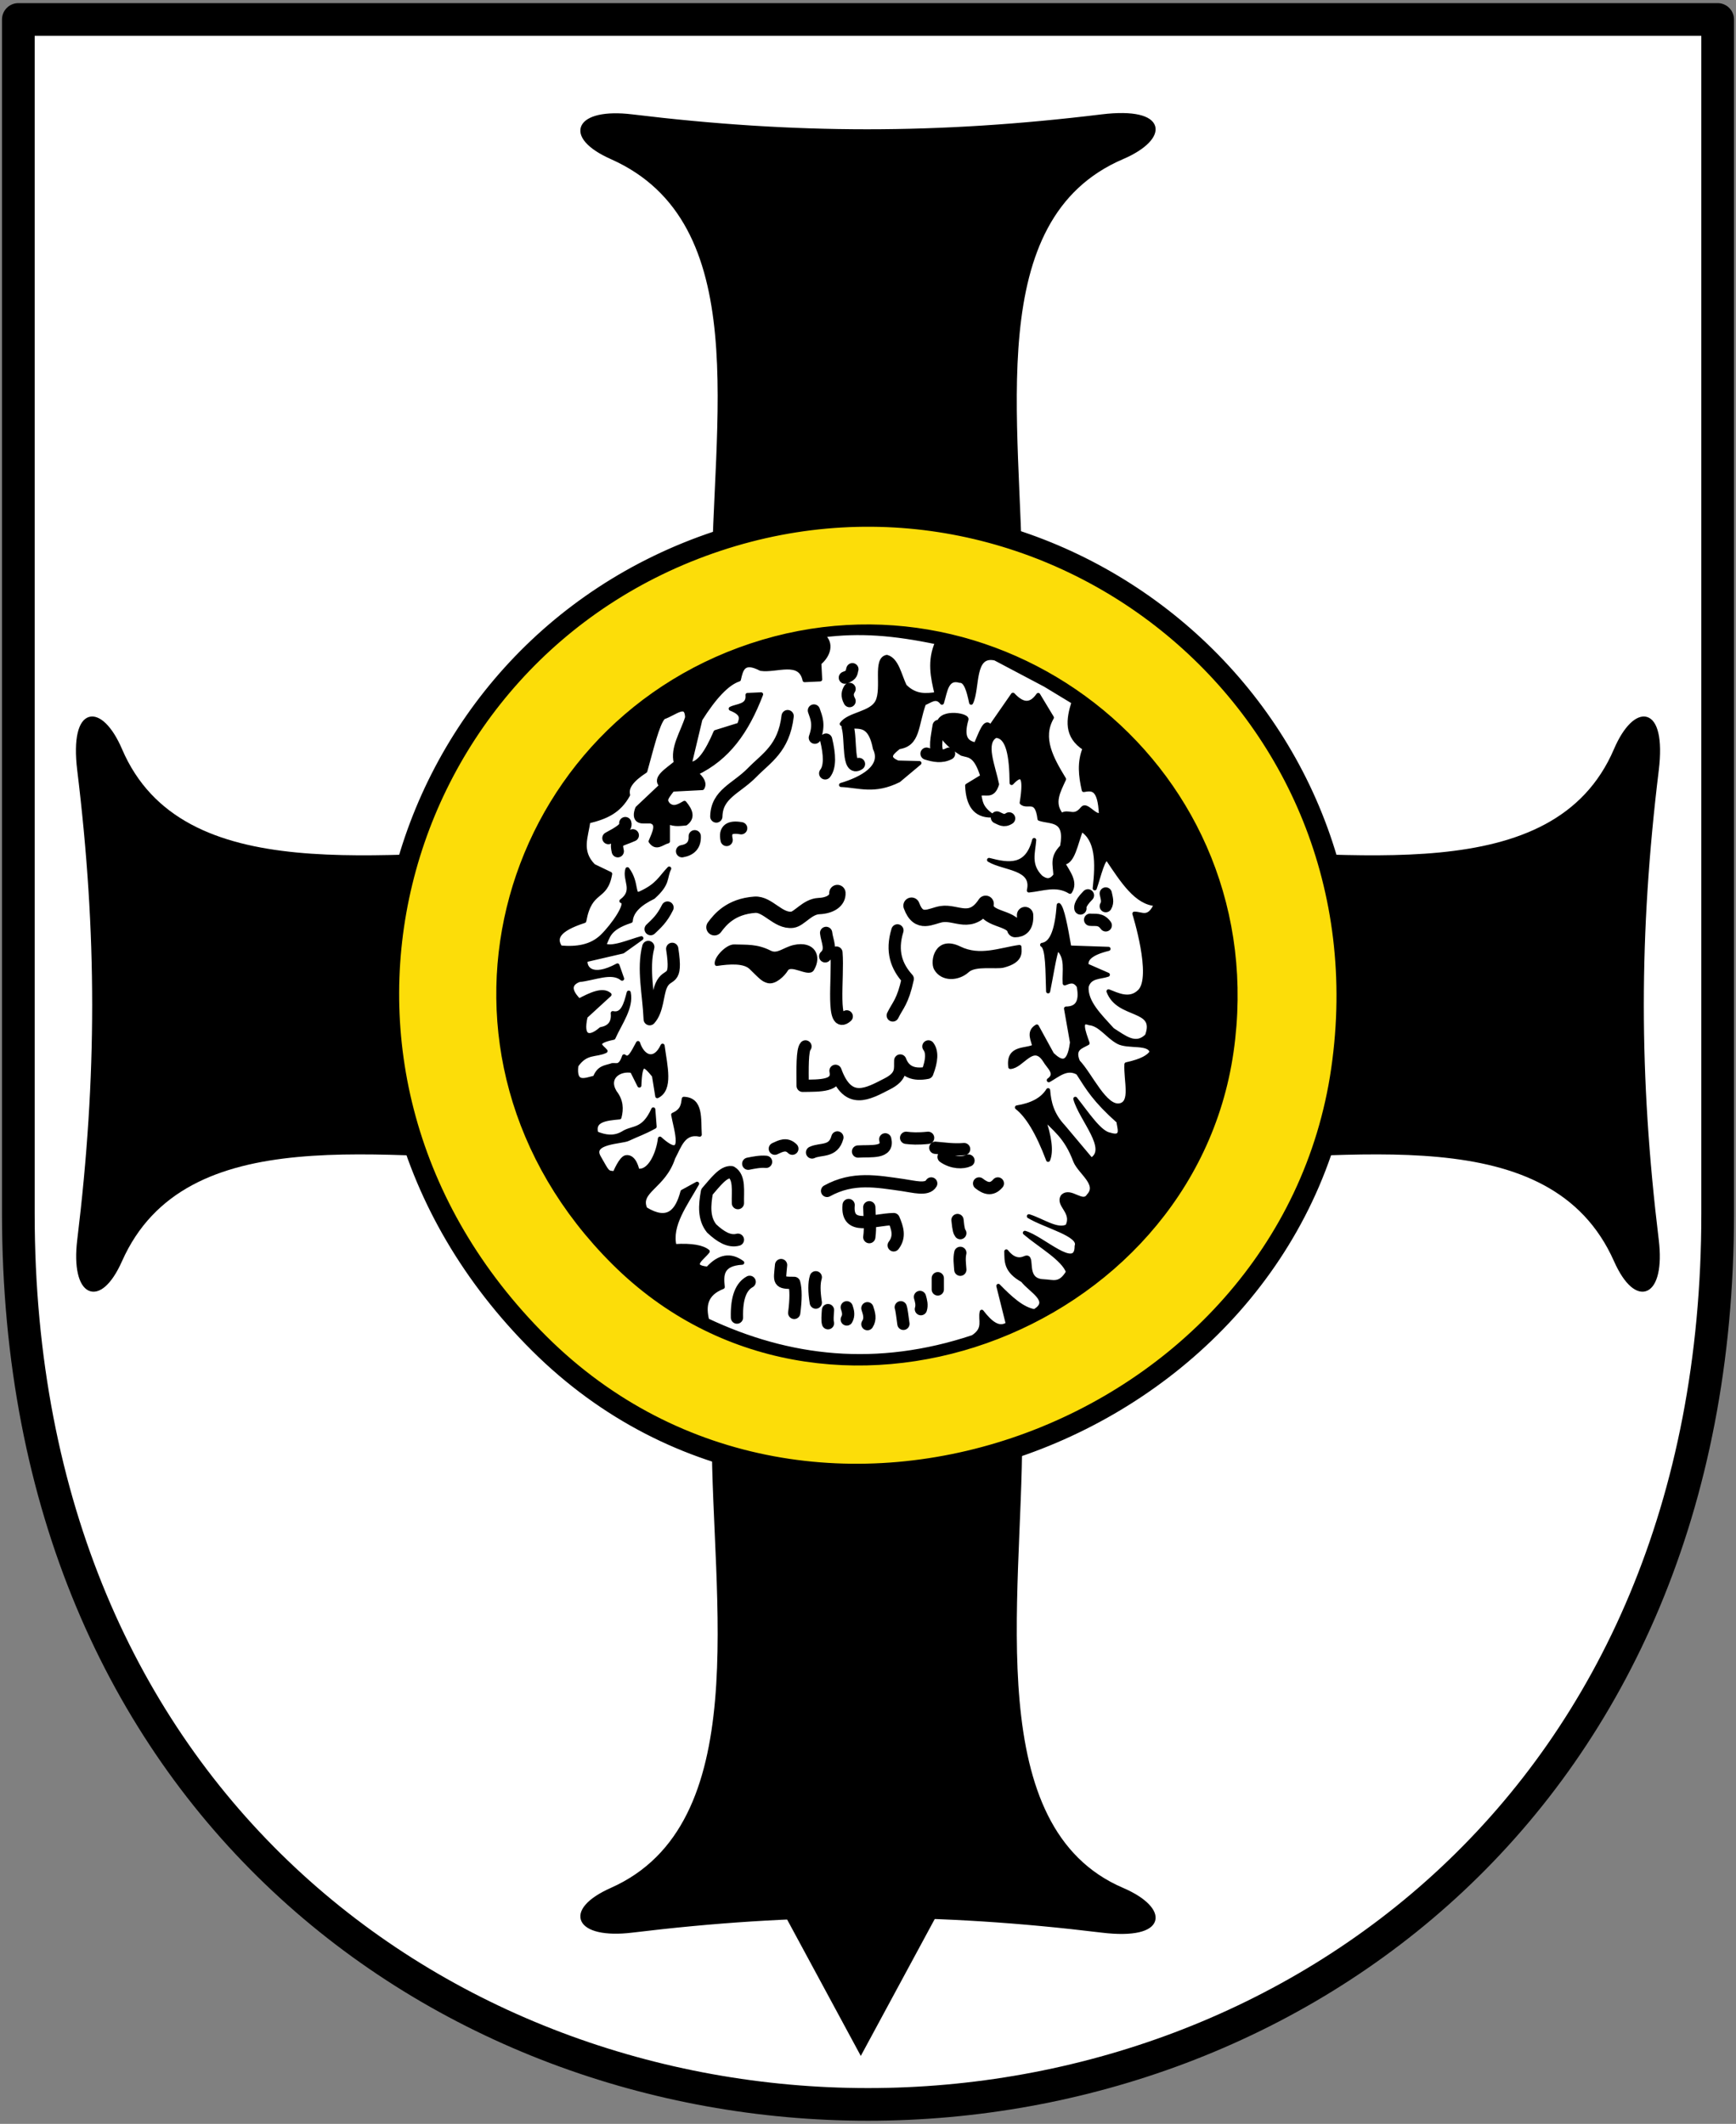 <svg xmlns="http://www.w3.org/2000/svg" version="1.0" width="425" height="520"><rect width="100%" height="100%" fill="#808080" stroke="none"/><path d="M420.51 4.765V297.17c0 143.725-103.918 218.065-208.01 218.065-104.092 0-208.01-74.34-208.01-218.065V4.765z" fill="#fff" fill-rule="evenodd" stroke="#000" stroke-width="8" stroke-linecap="round" stroke-linejoin="round"/><path d="M139.86 162.46c49.169-13.046 98.338-15.297 147.506-.65 20.544 51.985 35.867 103.97-3.249 155.954-49.34 34.844-97.283 22.222-144.907-1.3-25.978-53.14-23.604-104.327.65-154.003z" fill-rule="evenodd"/><g fill-rule="evenodd" stroke="#000"><path d="M134.41 283.589c-40 0-89.232-10.5-105 25-5.152 11.602-11.644 8.535-10-5 4.864-40.017 4.878-74.985 0-115-1.926-15.809 5.268-16.043 10-5 15 35 65 25 105 25M290.59 283.589c40 0 89.232-10.5 105 25 5.152 11.602 11.644 8.535 10-5-4.864-40.017-4.878-74.985 0-115 1.926-15.809-5.268-16.043-10-5-15 35-65 25-105 25"/></g><g fill-rule="evenodd" stroke="#000"><path d="M174.747 143.5c0-40 10.5-89.233-25-105-11.603-5.153-8.536-11.645 5-10 40.017 4.864 74.985 4.878 115 0 15.809-1.927 16.043 5.267 5 10-35 15-25 65-25 105M174.747 351.678c0 40 10.5 95.233-25 111-11.603 5.154-8.536 11.645 5 10 40.017-4.863 74.985-4.877 115 0 15.809 1.927 16.043-5.267 5-10-35-15-25-71-25-111"/><path d="M191.937 467.5l18.799 34.81 18.798-34.81"/></g><g stroke="#000" stroke-linecap="round" stroke-linejoin="round"><path d="M175.622 132.485c80.95-26.89 165.651 39.897 152.766 129.362-12.886 89.464-129.784 133.356-196.356 67.107-66.57-66.249-37.36-169.58 43.59-196.47zm8.898 27.429c60.933-20.24 124.688 30.03 114.989 97.369-9.7 67.338-97.69 100.376-147.8 50.511-50.108-49.865-28.121-127.641 32.811-147.88z" fill="#fcdd09" fill-rule="evenodd" stroke-width="5"/><path d="M168.87 186.99l2.6-10.884c3.345-5.29 6.51-8.785 9.422-9.747.554-2.373 1.011-4.865 5.361-2.599 3.775.576 9.636-2.425 10.722 2.762l3.809-.178-.2-3.987c2.312-1.94 3.19-4.855.855-6.796 9.002-1.158 17.28-.514 27.98 1.727-1.986 4.493-1.098 8.576-.116 12.645-2.6.363-5.199.655-7.798-1.95-1.294-2.661-1.916-6.445-4.386-7.147-3.036.534-.691 7.604-2.326 10.939-1.475 3.008-6.975 3.003-8.72 5.469 2.72 1.94 6.605-1.95 8.122 6.01 2.198 4.486-3.23 7.437-8.285 8.935 4.428.186 8.113 1.86 14.133-1.137l5.036-4.224-5.262-.128c-3.123-1.257-1.263-2.514.226-3.77 4.851-.673 4.224-5.361 6.173-10.722 1.462-.494 2.924-2.063 4.386-.163.849-2.707 1.076-6.347 4.386-5.36 1.456-.086 2.161 2.455 2.762 5.36 1.74-3.634.19-12.115 5.886-10.821l12.266 6.484 6.925 4.2c-1.34 4.259-1.936 8.359 2.706 11.336-1.377 3.392-.98 6.784-.213 10.177 1.954-.316 3.941-.776 4.207 6.083-1.458.696-3.529-2.788-4.496-1.583-2.146 2.678-3.375.405-5.167 1.647-2.43-2.936-.704-5.873.63-8.809-3.055-5.022-5.869-10.044-2.98-15.066l-3.341-5.538c-2.063 2.98-4.126 2.132-6.188-.06l-5.524 7.96c-1.191-2.281-2.382 1.578-3.574 4.225-2.072-.416-3.627-1.477-2.274-6.174.18-1.097-7.13-2.286-6.823 1.625.197 2.512 2.336 4.757 5.686 6.823 1.678.539 3.357.033 5.036 5.523l-3.737 2.275c.184 4.66 1.932 7.41 6.011 7.31-2.896-2.044-2.642-3.563-3.086-5.198 1.475-.72 3.298.992 4.386-2.437-.92-4.52-3.427-10.154-.325-11.86 3.066.06 3.845 5.02 3.899 11.535 2.313-2.481 3.609-2.164 2.47 4.847 1.457 1.279 3.709-1.417 4.353 3.925 2.722.953 6.85-.203 5.523 6.823-2.592 2.6-1.733 4.386-1.624 6.986-1.192 1.692-2.383 1.375-3.574.487-3.052-3.032-1.83-6.065-1.625-9.097-1.757 6.848-6.313 6.102-11.047 4.873 3.67 2.2 11.08 1.81 9.747 7.473 3.358-.315 6.715-1.747 10.072.325 1.558-2.383-.477-4.766-1.793-7.15 2.51.271 3.23-4.831 4.555-8.12 3.996 2.434 4.003 8.132 3.289 14.421 1.07-3.1 2.14-8 3.21-7.111 3.532 5.262 7.009 10.748 11.805 10.96-1.77 4.044-3.539 2.306-5.308 2.36 0 0 4.85 15.436 1.3 19.008-2.478 2.492-5.566.774-7.635 0 2.438 6.486 12.076 3.78 9.422 10.884-2.816 2.823-5.632.272-8.448-1.462-3.066-3.4-6.6-6.743-6.335-10.56.735-2.637 3.28-2.259 5.198-2.924l-5.198-2.274c-.254-1.54.869-2.953 5.36-4.061l-9.584-.325c-.866-5.03-1.733-9.633-2.6-10.397-.411 5.51-1.49 9.418-4.06 9.747 1.414.7 1.277 6.573 1.462 11.372.703-3.311 1.57-9.187 2.274-10.56 2.577 2.21 1.584 5.61 1.787 8.61 1.137-.422 2.274-1.023 3.411.65.807 3.906-.43 5.513-3.086 5.523l1.462 8.285c-.773 6.169-2.94 4.726-4.874 2.925l-3.736-6.823c-2.315 1.353-.777 3.52-.65 4.873-2.003 1.139-6.481-.008-5.848 5.036 2.924-.14 5.523-6.143 8.447-1.624.906 1.624 3.259 3.249.975 4.873 2.285-1.28 4.454-3.368 7.148-1.787 2.55 3.976 4.08 6.654 9.91 11.86.054 1.299 1.485 4.383-2.112 3.248-2.502-.41-5.54-5.108-8.448-8.772 1.373 5.011 8.514 12.33 3.899 14.945l-6.823-8.122c-2.798-2.978-3.514-5.957-3.736-8.935-1.416 2.312-4.055 3.644-7.636 4.224 2.545 1.985 5.09 6.085 7.636 12.833.831-2.044.467-5.483-1.3-10.559 2.725 3.051 5.633 4.645 7.96 10.884 1.203 2.816 5.926 5.632 3.25 8.448-1.45 2.376-4.423-1.724-6.337.162-1.394 2.187 2.888 3.809 1.138 7.31-2.42 1.35-6.235-1.482-9.423-2.436 4.011 2.428 12.778 4.49 11.697 7.31.044 6.288-8.373-2.037-12.671-3.249 3.768 3.195 9.489 6.39 10.56 9.585-2.004 3.376-3.62 2.365-6.012 2.274-5.246-.199-2.126-6.768-4.548-5.686-1.516.678-3.033.295-4.549-1.624.063 2.362-.243 4.724 4.009 7.086 1.926 2.515 7.26 5.03 2.887 7.544-2.948-.449-5.897-3.173-8.845-6.183l2.32 9.305c-2.127 1.534-4.254-.198-6.382-2.97-.49 2.063 1.015 4.126-2.17 6.189-23.53 7.841-44.994 5.352-65.062-4.12-.829-3.414-.508-6.445 3.824-8.139-.292-2.851-.454-5.642 4.763-5.95-2.815-2.083-5.631-1.654-8.447 1.461-4.797-.448-1.247-2.566 0-4.223-1.289-1.042-3.804-1.557-8.123-1.3-1.24-5.09 2.66-10.18 5.524-15.27l-3.574 1.949c-1.268 4.76-3.528 7.637-9.098 4.224-1.966-4.418 4.5-5.346 6.823-12.509 1.526-2.856 2.501-6.538 6.498-5.686-.248-3.87.464-8.605-3.898-8.772-.219 1.429-.283 2.89-2.6 3.899.521 3.196 3.527 11.968-3.249 5.848-.412 3.608-2.54 8.474-5.523 7.798 0 0-.63-3.555-2.762-3.25-1.283.184-2.761 3.9-2.761 3.9-1.974-.086-1.704-.091-3.9-3.9-2.201-3.82 5.502-3.688 7.128-4.451 2.467-1.159 3.777-1.52 6.519-3.021l-.325-4.224c-2.491 5.482-4.982 4.212-7.473 5.848-2.166 1.25-4.332.905-6.498 0-.912-3.265 2.366-3.596 5.686-3.899.538-2.057.48-4.115-1.137-6.173-2.228-3.741 1.352-5.808 4.223-5.198l1.787 3.574c.234-6.133 1.183-5.365 3.574-2.437l.813 5.036c3.461-1.693 1.971-7.347 1.3-12.346-1.963 4.17-4.885 2.835-6.012-.65-1.3 2.339-2.111 4.37-3.411 3.249-1.083 3.228-2.166 1.739-3.25 2.274-1.402.46-2.906.411-3.898 2.924-2.346.568-5.115 1.919-4.549-2.924 2.383-3.5 4.766-2.43 7.148-3.574-.863-1.083-3.335-2.166 1.95-3.249 1.652-3.682 4.465-7.364 3.736-11.046-.723 2.834-1.494 5.572-3.912 5.015.243 2.52-.995 3.558-2.91 3.92-2.61 2.295-4.99 2.342-3.737-3.087l5.848-5.361c-1.67-1.43-4.527-.087-7.473 1.462-1.24-1.3-3.315-3.736 0-5.036 3.78-.359 8.013-2.434 10.56-.325l-1.138-3.249c-6.422 3.444-8.094.514-7.797-1.3l9.097-2.111 4.549-3.25c-2.65.7-7.62 2.881-9.098 1.625 1.007-1.841.807-4.007 6.498-5.848.188-2.422 2.309-4.292 5.524-5.848 3.82-3.41 2.766-4.729 3.899-6.986-2.234 2.337-2.791 4.066-6.986 6.01-2.129 1.032-.682-2.435-3.249-5.847-.85 2.599 2.058 5.198-1.462 7.797 1.964.28-2.022 6-4.71 8.61-2.674 2.594-6.24 3.121-10.235 2.762-1.492-2.166-.847-4.332 5.848-6.498 1.488-8.096 5.222-5.045 6.335-11.534l-4.06-1.95c-3.615-3.628-1.726-7.256-1.3-10.884 4.369-1.053 7.513-2.455 9.747-6.498-.45-1.78.81-3.64 4.223-5.848 1.474-5.246 2.948-11.563 4.421-13.135 2.982-1.043 5.671-3.813 5.822-.003-1.146 3.708-3.721 7.416-2.767 11.125-2.23 1.862-5.455 3.724-3.577 5.586l-5.848 5.524s-1.462 3.249 1.462 3.249h1.787c2.027.466.912 2.728 0 4.873 1.408 2.024 2.816.324 4.224 0v-4.71c1.762.707 3.039.446 4.386.324 1.885-1.43 1.238-3.175-.325-5.036-1.354.764-2.707 1.662-4.061.325-.716-1.05-.645-1.275 1.137-3.574l7.29-.378c.735-1.15-.107-2.46-1.497-3.61 7.768-3.701 12.394-10.22 15.887-19.335l-3.33.151c.298 2.788-2.43 2.549-4.1 3.366 3.331 1.307 2.49 2.613 2.061 3.92l-5.782 1.802c-2.102 4.921-4.204 8.015-6.305 7.748z" fill="#fff" fill-rule="evenodd"/><path d="M223.155 221.741c1.76 4.838 4.77 2.48 7.352 2.068 3.631-.58 7.199 2.955 10.798-2.527-.553 3.995 6.457 3.196 7.237 6.203 1.35-.022 2.577-.699 2.412-3.446m-76.044 2.986c1.367-1.848 3.961-5.088 9.879-5.514 3.166-.227 5.704 4.1 9.19 3.676 1.711-.208 3.668-3.23 6.513-3.349 2.84-.119 4.63-1.399 4.514-3.198" fill="none" stroke-width="4"/><path d="M175.476 235.999c-.24-1.342 2.581-4.337 4.286-4.27 3.036.119 5.45-.172 8.703 1.471 1.951.987 3.523-.807 5.973-1.35 4.658-1.033 6.278 2.32 4.379 5.432-.89 1.46-5.223-1.832-6.354.081-.707 1.195-2.8 3.295-4.458 2.836-1.233-.341-1.678-.886-4.135-3.295-1.648-1.615-5.252-1.382-8.394-.905zM236.859 237.621c-2.282 2.096-6.162 2.284-7.73-.487-.98-1.73.163-7.692 5.783-4.934 4.98 2.444 9.992.296 14.664-.35.027 1.264.581 3.38-3.92 4.564-1.77.466-6.917-.52-8.797 1.207z" fill-rule="evenodd"/><path d="M236.033 281.34c-2.678.216-4.777-.144-7.055-.326m-7.148-2.436c1.322.158 2.786.268 5.389 0m9.883 5.57c-1.325.63-3.905.643-6.096-.892m13.286 6.489c-1.532 1.796-3.064 1.21-4.595 0m-29.637-7.812c3.23-.189 7.532.481 6.663-2.986m-17.92 3.216c2.155-1.022 5.2.036 6.203-3.676m-2.757-50.083c.207 1.97 1.525 4.164-.23 5.743m45.03-33.772c-1.307.856-2.09.14-2.987-.23m-14.272-22.414c-.38 2.67-1.215 5.567.144 7.367m-3.103-.575c1.838.564 3.676.947 5.514 0m-24.812-6.548c.89 3.1-.096 11.024 2.757 9.075m-8.041-5.973c.906 3.739 1.006 6.673-.23 8.27m-12.327 91.897c1.429-.677 2.858-1.43 4.286 0m-10.798 3.676c1.456-.291 2.91-.59 4.366-.46m-6.893 19.069c-2.144.581-4.288-.753-6.432-2.757-1.967-2.459-1.75-5.645-1.15-8.96 1.992-2.26 3.983-5.04 5.974-4.824 2.113 1.265 1.524 4.692 1.608 7.581m21.826-2.987c6.356-3.515 12.206-2.325 18.58-1.434 2.592.363 5.914 1.355 6.921-.403m-15.163 5.833c.052 2.44.339 4.878 0 7.318m-5.054-7.867c-.604 6.472 5.966 3.54 11.027 3.446.903 2.144 1.649 4.288 0 6.432m6.433 12.636c.293.996.54 1.991.23 2.987m-4.931-.468c.216.592.433 2.518.65 4.065m-8.814-3.827c.423 1.302.845 2.604 0 3.906m-5.055-4.136c.347.996.562 1.991 0 2.987m-4.595-2.297c-.088 1.249-.207 2.558 0 3.216m26.88-11.028v2.757m5.514-8.96c-.319 1.379-.084 2.757 0 4.136m-.69-12.177c.23 2.423.46 2.927.69 3.217m-35.38 10.798c-.436 1.414-.43 3.489 0 6.203m-8.5-9.19c-.376 4.118-.796 4.365 3.216 4.365.437 1.577.43 4.042 0 7.352m-10.905-7.61c-2.03 1.131-3.242 3.734-3.11 8.759m16.772-66.396c-.808.904-.722 5.385-.69 9.65 4.217-.074 8.854.169 8.041-3.676 3.067 8.514 7.884 5.652 12.636 3.216 3.814-1.915 3.114-3.83 3.217-5.744 1.057 2.848 3.398 3.64 6.62 3.026 1.179-3.028 1.259-5.177.272-6.472m-22.515-22.974c.52 6.102-1.462 19.158 2.527 15.623m12.406-21.058c-1.59 5.173-.2 8.854 2.527 11.868-1.225 5.666-2.45 6.437-3.675 8.96m48.324-23.434c1.276.141 2.551-.369 3.827 1.379m0-7.812c.195 1.037.622 2.074 0 3.11m-4.365-2.65c-2.298 2.297-1.838 3.216-1.838 3.216m-94.424-17.69c.094 2.192-1.052 3.321-3.101 3.676m14.473-5.629c-2.798-.507-4.13.318-3.56 2.872m14.933-30.326c-.933 7.922-5.203 10.234-8.7 13.818-3.846 3.944-8.644 5.189-8.76 10.765m23.892-25.961c.609 1.778 1.397 3.406.23 6.662m8.5-11.946c-.462.764-.748 1.617 0 2.986m.69-7.81c-.267.689.135 1.378-1.838 2.067m-48.131 65.936c-1.4 5.391.116 11.755.345 17.69 1.998-2.212 1.851-6.031 2.82-8.243 1.55-3.532 4.03-.287 2.693-8.988m-5.284-4.824c1.379-1.333 2.757-2.478 4.136-5.284m-8.5-17.69c-3.281 1.485-4.324.954-3.677 3.905m-2.297-3.216c2.252-1.226 4.568-2.45 4.135-3.676" fill="none" stroke-width="3"/><path d="M281.937 257.598c-.48-2.558-5.785-1.148-8.217-2.489-2.658-1.465-4.396-4.372-7.053-4.6-2.55-.982-1.44 2.001-.41 4.897-1.568.881-3.708 1.305-2.352 4.525 3.086 3.21 6.614 11.464 10.293 10.686 3.128-.66 1.361-5.987 1.566-10.036 3.77-.823 5.456-1.854 6.173-2.983z" fill="#fff" fill-rule="evenodd"/></g></svg>
